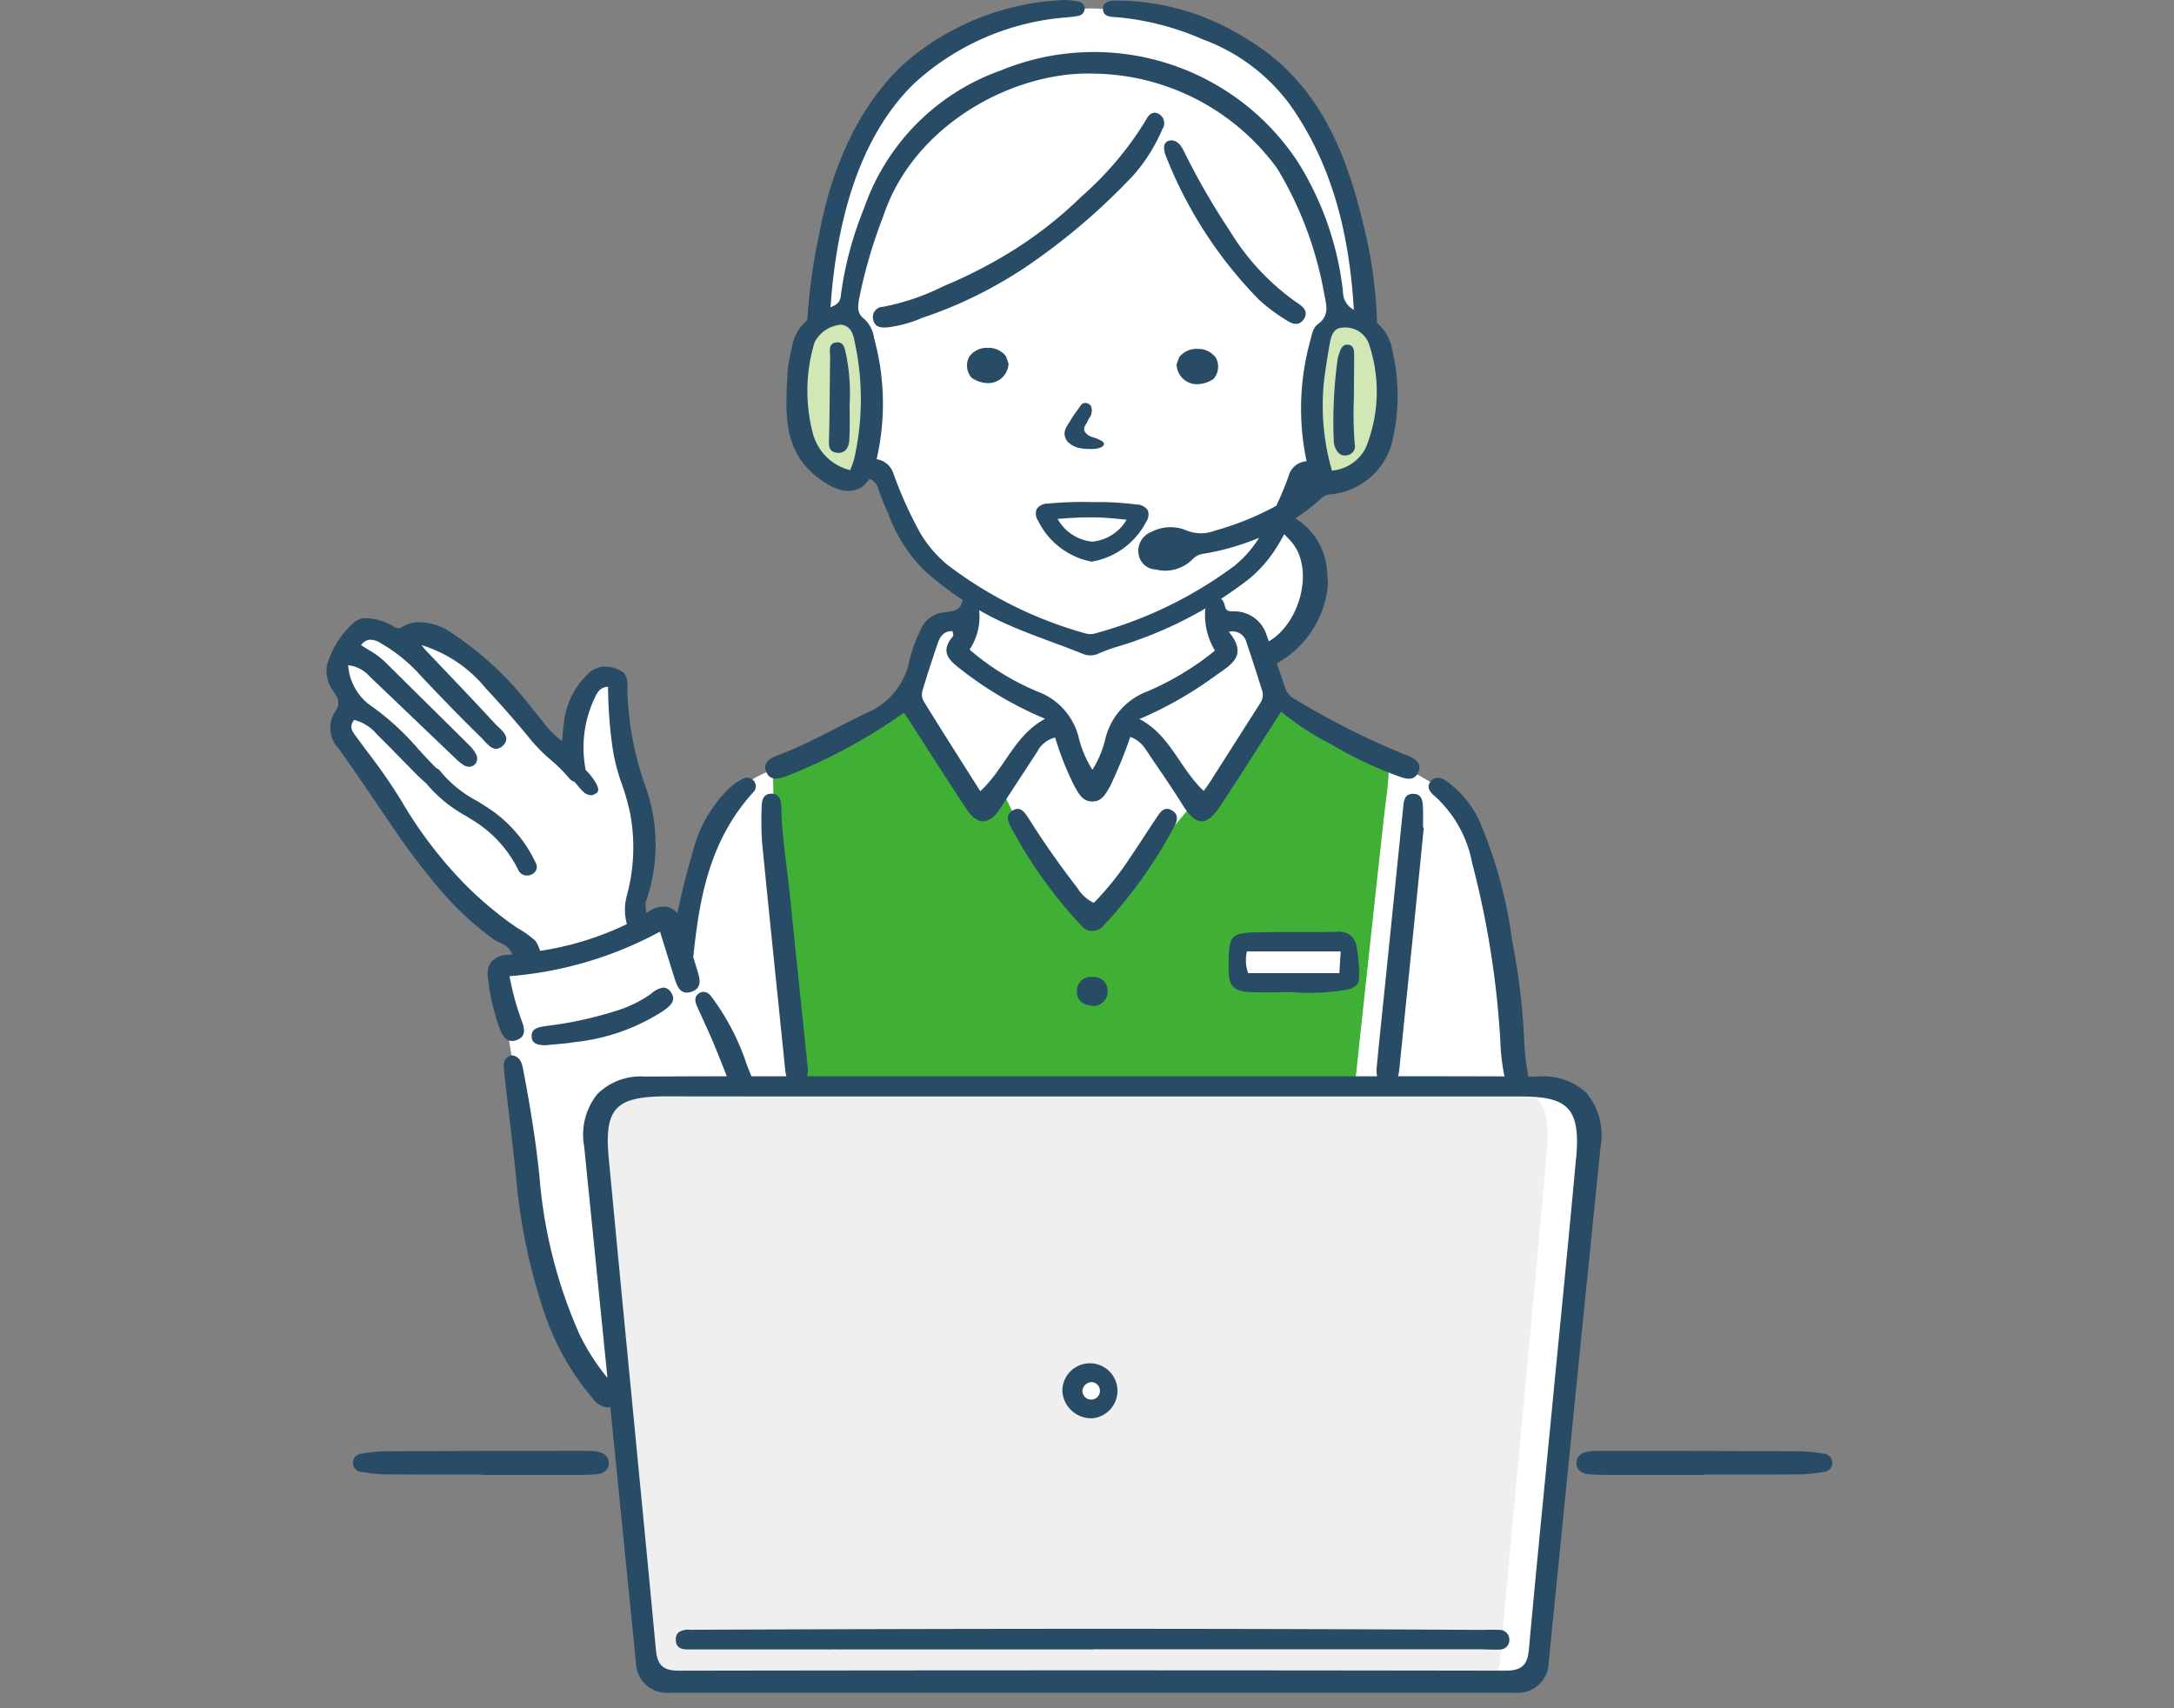 <svg height="110" viewBox="0 0 140 110" width="140" xmlns="http://www.w3.org/2000/svg" xmlns:xlink="http://www.w3.org/1999/xlink"><rect x="0" y="0" width="140" height="110" fill="#808080" stroke="none"/><clipPath id="a"><path d="m0 0h97v109h-97z"/></clipPath><g clip-path="url(#a)" transform="translate(21)"><path d="m85.82 75.1a8.783 8.783 0 0 0 -3.417-.984c0 .015-.757-4.906-.757-4.906-.062-2.073-.657-11.848-3.542-13.788-3.945-2.362-4.938-2.774-9.356-5.118-1.325-.726-1.811-.892-2.055-1.748-.237-.832-.677-1.444-.13-1.675a1.186 1.186 0 0 1 .112-.459 1.027 1.027 0 0 0 .109-.04 4.557 4.557 0 0 0 2.632-4.054 5.727 5.727 0 0 0 -.63-2.511 3.189 3.189 0 0 0 -1.565-1.733 8.793 8.793 0 0 1 .6-.974 1.142 1.142 0 0 1 .582-1.03c1.382-.846 3.116-.857 4.388-1.645a2.965 2.965 0 0 0 .692-.61v-.006c.893-1.334.712-3.217.575-4.994a4.588 4.588 0 0 0 -.659-2.415 3.925 3.925 0 0 0 -.713-1.163 4.918 4.918 0 0 1 -.117-1.887c-.512-7.172-3.644-15.32-11.091-17.271-2.561-.753-5.973-1.556-7.7-1.105-2.249-1.027-10.547 3.116-11.796 5.616a24.376 24.376 0 0 0 -3.163 5.581c-.529 2.214-1.365 6.846-1.194 8.833-1.612.958-1.936 2.514-1.771 4.193.062 1.919.369 4.211 2.071 5.427 1.438 1.189 1.985-1.6 3.277-.058a21.779 21.779 0 0 0 2.533 5.116c.429.864.519.953 1.759 1.8a17.4 17.4 0 0 1 1.947 1.46c.311 2.03-1.588.942-2.524 1.686a5.941 5.941 0 0 0 -1.235 2.528c-.3 1.022-.229 1.643-1.291 2.274a59.016 59.016 0 0 1 -5.415 3.374c-2.244 1.1-3.326 1.129-4.624 2.313-2.527 2.759-3.131 5.924-3.754 10.218-.866-4.252-2.382-.093-2.8-1.527-.136-.9.573-3.119.355-5.424-.29-3.172-1.416-6.828-1.691-9.357-.164-.922.354-1.79-.491-1.41s-1.527.509-1.745 1.705-.409 2.336-.518 3.122-.627.624-.627.624a56.1 56.1 0 0 0 -5.317-5.722c-1.636-1.248-3.245-2.4-3.245-2.4l-1.582.473s-1.663-.895-2.318-.678-1.173.271-1.445 1-.764.624-.764 1.383a6.464 6.464 0 0 0 .49 2.191c.245.654.082.383-.054 1.088a1.662 1.662 0 0 0 .218 1.41c.245.407 3.654 5.4 4.2 6.159a14.689 14.689 0 0 0 2.154 3.225c1.118 1 1.254 2.007 3.19 2.848s2.122.792 2.138 1.386.321.8-.8.889-1.778-.13-1.287 1.17a38.753 38.753 0 0 1 1.254 7.079c.527 4.51 1.219 16.683 6.1 19.22.879 8.419 1.822 16.674 1.822 16.674s-.379 1.286.541 1.877c1.854 1.045 53.963-.042 55.729.323a1.3 1.3 0 0 0 1.46-.781c1.521-10.386 2.862-23.63 3.479-34.092-.162-1.264-.08-1.917-1.225-2.7" fill="#fff" transform="translate(-5.719 -4.31)"/><path d="m217.247 656.5h-27.126q-13.564 0-27.128-.005c-3.209-.005-4.014.8-3.716 4.115.983 10.922 2.42 21.906 3.4 32.828.1 1.082.067 1.4 1.143 1.4q26.191-.047 52.383 0c1.074 0 1.458-.375 1.552-1.461.48-5.57 1.016-11.136 1.531-16.7.493-5.352 1.006-10.7 1.469-16.057.28-3.234-.508-4.118-3.508-4.118m-24.437 19.931a1.181 1.181 0 0 1 -1.159.795 1.364 1.364 0 0 1 -1.573-.686c-.441-.891.435-1.654 1.256-1.81a.482.482 0 0 1 .368.071h.017.007.009a1.281 1.281 0 0 1 .164.03 1.234 1.234 0 0 1 .912 1.6" fill="#efefef" transform="translate(-142.144 -586.471)"/><path d="m303.786 423.977a11.722 11.722 0 0 1 -3.039-1.963l-5.673 7.071h-.022c-1.215 1.523-2.585 2.9-3.811 4.42-.459.568-.924 1.133-1.419 1.67a2.686 2.686 0 0 1 -1.039.86c-.046-.047-.093-.094-.139-.142q-.578-.61-1.12-1.251c-.741-.875-1.44-1.785-2.127-2.7-.348-.466-.694-.934-1.042-1.4-.775-1.528-1.375-2.78-1.375-2.78s-.613 1.419-1.121 1.326a1.67 1.67 0 0 1 -1.17-.981c-.136-.423-4.207-6.09-4.207-6.09a12.887 12.887 0 0 1 -2.608 1.8c-1.964 1.128-5.588 2.89-5.588 2.89s.068 2.245 0 3.184 1.572 17.139 1.572 17.139l35.914-.219s1.819-16.989 2-18.343a18.807 18.807 0 0 0 .187-2.276s-2.108-1.223-4.174-2.21m.959 16.143c-1.032.054-2.06-.023-3.091-.032-.973-.009-1.946.1-2.917 0a.5.5 0 0 1 -.483-.48 4.935 4.935 0 0 1 .017-1.638.471.471 0 0 1 .525-.33 6.548 6.548 0 0 1 2.3-.171c1.189.008 2.395.161 3.582.114a.489.489 0 0 1 .483.48c.03.526.039 1.052.067 1.578a.488.488 0 0 1 -.483.48" fill="#3faf35" transform="translate(-239.512 -377)"/><path d="m283.8 200.14a3.572 3.572 0 0 0 1.592.681 4.106 4.106 0 0 0 .34-.551 6.084 6.084 0 0 0 .574-1.257 7.552 7.552 0 0 0 .174-2.605c-.062-1.009-.127-2.02-.234-3.027a6.267 6.267 0 0 0 -.828-2.725.66.66 0 0 0 -.681-.29.88.88 0 0 0 -.209-.1 16 16 0 0 0 -1.936 1.176 3.72 3.72 0 0 0 -1.063 1.551 29.525 29.525 0 0 0 .431 5.19c.494.587.972 1.182 1.479 1.754a1.06 1.06 0 0 1 .363.2" fill="#d1e7b6" transform="translate(-251.334 -169.971)"/><path d="m595.886 195.958a3.77 3.77 0 0 0 -1.175-2.162 3.7 3.7 0 0 0 -2.073-.871.98.98 0 0 1 -.122.1c-1.623 1.121-1.517 3.447-1.547 4.99-.037 1.913-.241 4.017 1.229 5.622a4.423 4.423 0 0 0 1.875-.918 5.307 5.307 0 0 0 1.491-1.828 7.616 7.616 0 0 0 .323-4.935" fill="#d1e7b6" transform="translate(-527.564 -172.345)"/><g fill="#284b66"><path d="m766.743 876.055a10.2 10.2 0 0 0 -1.53-.157c-3.819-.018-7.7-.023-11.458-.029h-1.482a4.583 4.583 0 0 0 -.664.043c-.621.091-.773.422-.791.685-.03.447.271.738.806.78.563.043 1.138.044 1.695.044h.28q1.159 0 2.319 0h3.115v-.028h1.62 1.68c1.154 0 2.046 0 2.892-.01a10.4 10.4 0 0 0 1.374-.135l.156-.022a.588.588 0 0 0 -.01-1.172" transform="translate(-670.294 -782.444)"/><path d="m31.762 875.911a4.584 4.584 0 0 0 -.664-.043h-1.483c-3.755.005-7.639.011-11.458.029a10.2 10.2 0 0 0 -1.53.157.588.588 0 0 0 -.01 1.172l.156.022a10.4 10.4 0 0 0 1.374.135c.846.007 1.737.01 2.892.01h3.3v.028h3.115q1.16 0 2.319 0h.28c.556 0 1.132 0 1.695-.044.535-.041.836-.333.806-.78-.018-.262-.17-.594-.791-.685" transform="translate(-14.352 -782.444)"/><path d="m176.582 489.9a4.008 4.008 0 0 0 -3.1-1.136h-.725a17.337 17.337 0 0 1 -.25-2.059 44.15 44.15 0 0 0 -.775-6.627 29.87 29.87 0 0 0 -2.145-7.828 6.653 6.653 0 0 0 -2.048-2.471c-.324-.241-.727-.4-1.043-.041-.342.385-.057.731.247.979a7.715 7.715 0 0 1 2.4 4.3 58.221 58.221 0 0 1 1.819 11.523 13.264 13.264 0 0 0 .263 2.217c-2.114-.006-4.367-.01-6.856-.012a2.456 2.456 0 0 0 .086-.473q.44-4.352.889-8.7.347-3.419.686-6.839h-.051c0-.382.011-.764 0-1.146-.016-.453 0-1.007-.62-1.024s-.623.532-.669.987q-.574 5.646-1.151 11.292c-.18 1.761-.37 3.521-.536 5.283a1.9 1.9 0 0 0 .023.625h-2.287q-4 0-8 0h-.035q-4.016 0-8.032 0h-.616-7.125-.456q-3.79 0-7.581 0h-2.574a1.829 1.829 0 0 0 .046-.464c-.391-3.773-.78-7.467-1.154-11.163-.192-1.9-.524-3.784-.558-5.7-.008-.435-.117-.893-.674-.87-.481.02-.588.433-.59.841a22.366 22.366 0 0 0 .026 2.289c.48 4.871.99 9.739 1.486 14.609a2.393 2.393 0 0 0 .083.458h-2.256c-.1-.247-.2-.5-.3-.758a15.276 15.276 0 0 0 -2.323-4.431.613.613 0 0 0 -.461-.245.514.514 0 0 0 -.276.084c-.358.225-.258.572-.152.814.139.315.282.629.425.942.215.472.438.959.641 1.444.251.6.493 1.212.727 1.805.046.116.092.231.138.347-1.859 0-3.593.009-5.286.016a3.961 3.961 0 0 0 -3.06 1.135 4.182 4.182 0 0 0 -.843 3.354c.5 4.951 1 9.941 1.5 14.914a14.174 14.174 0 0 1 -1.8-2.8 31.154 31.154 0 0 1 -2.579-10.183c-.211-2.056-.54-4.218-1.036-6.8l-.01-.053c-.073-.386-.156-.824-.7-.937h-.013c-.616.124-.558.663-.519 1.02.11 1.017.232 2.05.35 3.048.143 1.209.29 2.46.418 3.691a37.2 37.2 0 0 0 1.853 8.9 16.67 16.67 0 0 0 3.1 5.451 1.331 1.331 0 0 0 .891.563.659.659 0 0 0 .227-.043c.474 4.716.944 9.41 1.408 14.032l.245 2.444a1.982 1.982 0 0 0 2.131 1.944q5.522-.005 11.045 0h4.991q19.257 0 38.513 0a1.984 1.984 0 0 0 2.1-1.982l.457-4.558c.938-9.369 1.909-19.056 2.879-28.582a4.272 4.272 0 0 0 -.842-3.421m-.728 4.064c-.339 3.737-.711 7.535-1.07 11.216l-.027.272q-.2 2.022-.394 4.045-.22 2.274-.444 4.548v.029c-.372 3.8-.757 7.72-1.107 11.582-.092 1.02-.477 1.365-1.522 1.365-8.8-.014-17.665-.022-26.36-.022-8.922 0-17.947.008-26.825.023-1.049 0-1.416-.333-1.514-1.369-.5-5.351-1.029-10.764-1.535-16v-.013c-.5-5.139-1.012-10.453-1.505-15.681-.154-1.631 0-2.564.508-3.121s1.443-.8 3.181-.8h.031c3.553.005 7.392.008 12.081.008h7.73 7.733.029 27.508c1.58 0 2.47.236 2.978.789s.678 1.5.529 3.137" transform="translate(-95.341 -419.445)"/><path d="m262.963 983.391c-.115-.006-.24-.009-.382-.009s-.28 0-.42.005h-.017c-.134 0-.268.005-.4.005h-.048c-7.756-.047-15.731-.069-24.383-.069-8.059 0-16.654.02-26.274.061h-.157a1.064 1.064 0 0 0 -.767.191.6.6 0 0 0 -.153.453c.006.576.442.624.85.624h.237q9.132-.005 18.264 0h7.54v-.013h24.747c.182 0 .367.006.547.012s.366.012.55.012c.092 0 .184 0 .276-.005a.619.619 0 0 0 .669-.635.626.626 0 0 0 -.676-.629" transform="translate(-187.442 -878.438)"/><path d="m444.039 826.622a1.774 1.774 0 1 0 -1.943-1.766 1.863 1.863 0 0 0 1.943 1.766m0-2.325a.565.565 0 1 1 -.652.558.611.611 0 0 1 .652-.558" transform="translate(-394.683 -735.295)"/><path d="m264.947 372.023c.233-.075.458-.176.685-.266a35.544 35.544 0 0 0 7.028-3.872c1.361 2.106 2.684 4.193 4.052 6.252.678 1.02 1.448.975 2.112-.047q1.2-1.838 2.4-3.668a1.756 1.756 0 0 1 1.164-.934 19.134 19.134 0 0 0 1.261 3.168c.269.447.5.954 1.14.95s.86-.522 1.131-.965a30.176 30.176 0 0 0 1.308-3.192 1.944 1.944 0 0 1 .939.725c.812 1.217 1.66 2.412 2.431 3.654.835 1.345 1.526 1.42 2.382.126 1.324-2 2.608-4.033 3.962-6.135a16.531 16.531 0 0 0 3.139 2.057 25.653 25.653 0 0 0 4.55 2.151c.453.17.948.216 1.156-.341s-.2-.821-.647-1.012c-.1-.041-.195-.08-.293-.116a49.18 49.18 0 0 1 -7.02-3.544 1.257 1.257 0 0 1 -.644-.757c-.368-1.123-.767-2.237-1.173-3.348a2.172 2.172 0 0 0 -2.037-1.546c-.276-.017-.561.066-.651-.332-.082-.364-.27-.672-.725-.559-.409.1-.492.464-.547.812a4.445 4.445 0 0 0 .629 2.606 18.2 18.2 0 0 1 -4.333 2.619 4.366 4.366 0 0 0 -2.726 3.065 6.587 6.587 0 0 1 -.832 1.993 7.134 7.134 0 0 1 -.914-2.2 4.235 4.235 0 0 0 -2.569-2.819 16.21 16.21 0 0 1 -4.427-2.721 3.843 3.843 0 0 0 .587-2.757.723.723 0 0 0 -.51-.606c-.227-.061-.5 0-.537.2-.144.739-.712.691-1.254.771a1.812 1.812 0 0 0 -1.435 1.106 9.477 9.477 0 0 0 -.719 1.954 4.616 4.616 0 0 1 -2.821 3.434c-1.92.928-3.767 2-5.776 2.751-.462.172-.847.465-.632 1.015s.7.475 1.164.328m27.613-6.4c.939-.73 2.385-1.282 1.014-2.942a.93.93 0 0 1 1.142.7c.35 1.018.676 2.045 1 3.07a.935.935 0 0 1 -.106.8c-1.191 1.876-2.387 3.748-3.629 5.7-1.6-1.5-2.174-3.627-4.165-4.654a24.176 24.176 0 0 0 4.74-2.678m-18.693.79c.3-1 .626-1.986.959-2.972.147-.436.376-.807.958-.805.018.143.077.28.034.33-.983 1.145-.047 1.692.714 2.3a23.422 23.422 0 0 0 5.218 3.019c-2 1.076-2.583 3.2-4.178 4.663-1.243-1.965-2.471-3.89-3.671-5.834a.97.97 0 0 1 -.036-.7" transform="translate(-235.439 -321.996)"/><path d="m11.973 400.36a.906.906 0 0 0 .334-.071c.59-.236.466-.741.3-1.2a17.111 17.111 0 0 1 -.793-2.9 24.325 24.325 0 0 0 9.687-2.869l.281.9c.219.705.426 1.371.637 2.036l.005.017c.145.457.31.974.806.974a.967.967 0 0 0 .322-.063c.692-.249.508-.854.36-1.341l-.034-.114c-.075-.255-.154-.511-.233-.766.39-3.786 1.034-7.5 3.861-10.618a.529.529 0 0 0 .079-.675.55.55 0 0 0 -.743-.191 3.965 3.965 0 0 0 -.859.583 8.639 8.639 0 0 0 -2.393 4.216c-.388 1.275-.7 2.562-.969 3.857a1.115 1.115 0 0 0 -.883-.431 1.846 1.846 0 0 0 -.969.325c-.042.026-.085.051-.127.077a1.29 1.29 0 0 1 -.066-.337c0-.113 0-.226.005-.339a11.146 11.146 0 0 0 -.028-7.5 19.78 19.78 0 0 1 -1.148-6.157c0-.07 0-.141 0-.211 0-.434 0-.843-.514-1.085a1.984 1.984 0 0 0 -1.108-.212 1.636 1.636 0 0 0 -.8.348 5.051 5.051 0 0 0 -1.672 3.323c-.039.214-.057.431-.078.682-.011.125-.022.258-.036.4v.038l-.032-.023a6.6 6.6 0 0 1 -1.261-1.3c-.1-.125-.2-.25-.3-.372l-.3-.361a21.041 21.041 0 0 0 -5.198-4.9 3.662 3.662 0 0 0 -2.34-.7 2.458 2.458 0 0 0 -.916.326.405.405 0 0 1 -.153.055.6.6 0 0 1 -.393-.135 1.247 1.247 0 0 0 -.173-.1 3.531 3.531 0 0 0 -1.7-.408 1.244 1.244 0 0 0 -.7.331 5.809 5.809 0 0 0 -1.691 2.768 2.243 2.243 0 0 0 .46 1.643l.1.174a.879.879 0 0 1 -.01 1.089 1.926 1.926 0 0 0 .241 2.416c.746 1.038 1.475 2.112 2.181 3.151q.523.77 1.049 1.538a44.632 44.632 0 0 0 3.637 4.781 20.179 20.179 0 0 0 2.008 1.94c.342.285.7.559 1.053.827.239.18.538.243.778.416a1.331 1.331 0 0 1 .453.574c-.093.009-.184.02-.278.028a1.482 1.482 0 0 0 -1.065.435 1.368 1.368 0 0 0 -.226 1.042 13.305 13.305 0 0 0 .776 3.3c.12.33.331.769.781.769m-.875-8.166a22.993 22.993 0 0 1 -2.249-2.013 27.429 27.429 0 0 1 -3.888-5.081l-.1-.175a36.886 36.886 0 0 0 -2.187-3.16c-.234-.314-.468-.629-.7-.945l-.074-.1c-.208-.272-.444-.581-.111-1.022l.008-.011h.014a2.847 2.847 0 0 1 1.468.941c.5.488.992.994 1.471 1.483q.522.533 1.047 1.062c.235.236.434.419.63.582a8.858 8.858 0 0 0 2.588 2.123l.414.262a7.761 7.761 0 0 1 2.945 3.213.6.6 0 0 0 .649.346.646.646 0 0 0 .482-.308.506.506 0 0 0 0-.476 8.575 8.575 0 0 0 -2.716-3.311c-.349-.251-.724-.482-1.086-.706a7.66 7.66 0 0 1 -2.344-1.898.6.6 0 0 0 -.274-.213c-.378-.381-.749-.782-1.108-1.17a16.923 16.923 0 0 0 -3.282-2.976 3.523 3.523 0 0 1 -1.277-2.446v-.024h.024a2.124 2.124 0 0 1 1.334.693c1.152 1.1 2.319 2.213 3.447 3.294q1.047 1 2.094 2a3.328 3.328 0 0 0 .522.428.672.672 0 0 0 .438.114.531.531 0 0 0 .316-.17.555.555 0 0 0 .025-.687 2.137 2.137 0 0 0 -.351-.471q-1.66-1.648-3.326-3.292l-2.186-2.162a5.532 5.532 0 0 0 -1.027-.744c-.151-.093-.307-.189-.462-.292l-.02-.013.016-.019a.812.812 0 0 1 .516-.327 1.267 1.267 0 0 1 .751.233 10.185 10.185 0 0 1 2.51 2.029c1.373 1.464 2.657 2.78 3.928 4.023.06.059.122.126.187.2.248.272.529.58.851.537a.7.7 0 0 0 .4-.23.579.579 0 0 0 .195-.415c-.005-.278-.272-.533-.508-.757-.074-.071-.145-.138-.205-.2-1.039-1.128-2.115-2.258-3.155-3.351q-.645-.678-1.289-1.356c-.064-.068-.123-.142-.181-.213l-.081-.1-.044-.053.067.018a8.613 8.613 0 0 1 4.07 2.76c1.028 1.1 2.047 2.27 3.027 3.465a10.428 10.428 0 0 0 1.159 1.145 10.132 10.132 0 0 1 1.191 1.185.617.617 0 0 0 .335.223c.119.142.238.284.36.424a1.938 1.938 0 0 0 .323.316.584.584 0 0 0 .241.1.414.414 0 0 0 .231.023.341.341 0 0 0 .152-.071l.023-.006a.3.3 0 0 0 .2-.337 1.438 1.438 0 0 0 -.22-.481 3.782 3.782 0 0 0 -.31-.429c-.089-.106-.184-.205-.282-.3-.005-.048-.012-.1-.019-.147a7.414 7.414 0 0 1 .57-4.406l.04-.084c.149-.318.3-.646.772-.709l.061-.006h.024v.024a29.588 29.588 0 0 0 .281 3.839l.006.047a12.137 12.137 0 0 0 .606 2.367 15.01 15.01 0 0 1 .533 1.894 11.876 11.876 0 0 1 -.224 5.31 3.443 3.443 0 0 0 .011 1.8 19.407 19.407 0 0 1 -5.585 1.723c-.006-.018-.012-.037-.019-.055-.023-.057-.2-.548-.276-.516l.044-.019a6.307 6.307 0 0 0 -1.223-.887q-.619-.421-1.209-.882" transform="translate(0 -333.329)"/><path d="m419.975 488.416c-.507-.311-.764.091-1 .444-.563.839-1.106 1.691-1.674 2.526a19.269 19.269 0 0 1 -2.375 2.974 2.526 2.526 0 0 1 -1.059-.964 55.32 55.32 0 0 1 -3.175-4.535c-.243-.348-.494-.754-1-.445-.422.257-.328.664-.13 1.017a29.669 29.669 0 0 0 4.538 6.367.92.92 0 0 0 1.469 0 29.555 29.555 0 0 0 4.538-6.365c.2-.352.294-.759-.128-1.017" transform="translate(-365.487 -436.22)"/><path d="m451.9 589.849a.884.884 0 0 0 -1 .941c.008.615.429.893 1.11.92a.915.915 0 0 0 .861-1.007.877.877 0 0 0 -.976-.854" transform="translate(-402.547 -526.933)"/><path d="m548.88 562.567c-1.486.026-2.973 0-4.46.021-2.475.027-2.476.034-2.477 2.462 0 .948.324 1.34 1.278 1.388.93.047 1.865.01 2.8.01a14.242 14.242 0 0 0 3.646-.18c.427-.133.677-.332.676-.765a9.106 9.106 0 0 0 -.162-1.975 1.106 1.106 0 0 0 -1.3-.961m.193 2.658h-5.874a2.425 2.425 0 0 1 -.076-1.4h6.036c-.032.523-.057.921-.087 1.4" transform="translate(-483.822 -502.561)"/><path d="m131.873 596.237a1.475 1.475 0 0 0 -.783.39l-.01.008a7.673 7.673 0 0 1 -2.053 1.033 24.332 24.332 0 0 1 -4.634 1.03l-.162.025c-.37.057-.877.135-.84.675.034.5.47.527.82.548h.084c.2-.021.395-.038.59-.055.433-.038.841-.073 1.254-.142a13 13 0 0 0 5.7-1.995l.045-.032c.383-.278.859-.623.482-1.177a.6.6 0 0 0 -.5-.311" transform="translate(-110.155 -532.64)"/><path d="m433.333 303.571a.865.865 0 0 0 -.7-.362 19.193 19.193 0 0 0 -2.506-.16h-.4-.111a23.1 23.1 0 0 0 -2.718.1.865.865 0 0 0 -.711.346.788.788 0 0 0 .088.755 4.846 4.846 0 0 0 3.388 2.624l.059.014.064-.013a4.847 4.847 0 0 0 3.443-2.549.788.788 0 0 0 .105-.753m-3.593 2.024a2.872 2.872 0 0 1 -2.208-1.462c.785-.069 1.514-.1 2.221-.1s1.437.066 2.22.153a2.872 2.872 0 0 1 -2.233 1.412" transform="translate(-380.424 -270.72)"/><path d="m444.976 244.239a.835.835 0 0 0 .133-.769.435.435 0 0 0 -.38-.226.357.357 0 0 0 -.312.195l-.263.363c-.073.1-.147.2-.215.306-.056.085-.107.171-.158.257s-.087.146-.145.236a1.425 1.425 0 0 0 -.227.476.8.8 0 0 0 .255.73 1.543 1.543 0 0 0 .818.365 3.876 3.876 0 0 0 .482.038h.05.124a1.541 1.541 0 0 0 .481-.061c.24-.077.351-.188.311-.316a.415.415 0 0 0 -.2-.17l-.021-.012a2.121 2.121 0 0 0 -.264-.122c-.059-.023-.12-.042-.181-.06a1.594 1.594 0 0 1 -.223-.08.8.8 0 0 1 -.3-.237.384.384 0 0 1 -.087-.211.674.674 0 0 1 .129-.339 3.589 3.589 0 0 0 .191-.369" transform="translate(-395.842 -217.298)"/><path d="m511.988 210.626a1.4 1.4 0 0 0 -1.155.515l-.016.022-.173.474.008.049a1.311 1.311 0 0 0 1.313 1.214 1.911 1.911 0 0 0 1.041-.328l.037-.024.023-.037a1.2 1.2 0 0 0 .125-1.293 1.381 1.381 0 0 0 -1.2-.591" transform="translate(-455.88 -188.159)"/><path d="m387.345 210.51a1.4 1.4 0 0 0 -1.15-.527 1.381 1.381 0 0 0 -1.209.579 1.2 1.2 0 0 0 .112 1.294l.022.037.037.025a1.911 1.911 0 0 0 1.037.338 1.311 1.311 0 0 0 1.325-1.2l.009-.048-.168-.476z" transform="translate(-343.575 -187.585)"/><path d="m345.126 72.106a10.9 10.9 0 0 0 1.863-2.961.688.688 0 0 0 -.2-.98c-.438-.248-.7.079-.874.416a21.049 21.049 0 0 1 -4.115 4.879 26.355 26.355 0 0 1 -5.018 3.844 30.335 30.335 0 0 1 -3.882 1.942 14.84 14.84 0 0 1 -3.916 1.331.652.652 0 0 0 -.62.774c.062.443.39.587.808.549h.108a8.139 8.139 0 0 0 2.285-.629q1.148-.38 2.257-.864a28.669 28.669 0 0 0 4.167-2.255 41.265 41.265 0 0 0 7.137-6.046" transform="translate(-293.142 -60.817)"/><path d="m509.3 95.007a11.458 11.458 0 0 0 1.772 1.323c.379.253.842.4 1.14-.114.264-.457-.063-.755-.418-.984a15.351 15.351 0 0 1 -4.373-4.657 45.232 45.232 0 0 1 -2.865-4.943c-.19-.387-.36-.805-.84-.886-.512-.013-.678.365-.388 1.068a27.556 27.556 0 0 0 5.972 9.193" transform="translate(-449.223 -75.706)"/><path d="m315.5 22.491a2.961 2.961 0 0 0 -.972-1.7 29.161 29.161 0 0 0 -.906-6.434c-1.137-4.73-2.943-9.113-7.4-11.8a15.7 15.7 0 0 0 -8.488-2.525c-.381.007-.874.032-.854.566.017.465.475.481.831.5a17.465 17.465 0 0 1 5.553 1.415 12.227 12.227 0 0 1 5.622 4.176c2.822 3.961 3.866 8.522 4.148 13.255a1.3 1.3 0 0 1 -.7-1.161 19.836 19.836 0 0 0 -2.9-8.349 15.726 15.726 0 0 0 -19.14-5.9 14.391 14.391 0 0 0 -8.8 8.865 22.726 22.726 0 0 0 -1.494 5.601c-.036.434-.238.62-.667.78.348-5.062 1.639-10.738 5.36-14.388a16.384 16.384 0 0 1 9.857-4.279 6.12 6.12 0 0 0 .713-.095.481.481 0 0 0 .437-.481.449.449 0 0 0 -.392-.431 3.711 3.711 0 0 0 -.887-.11 16.718 16.718 0 0 0 -9.2 3.18c-3.677 2.612-5.733 7.276-6.554 11.585a38.742 38.742 0 0 0 -.83 5.853 2.859 2.859 0 0 0 -1 1.811 13.174 13.174 0 0 0 -.256 1.3c-.135 2.782-.494 5.566 2.5 7.414 1.215.75 2.2.564 2.759-.311a.954.954 0 0 1 .571.653 14.641 14.641 0 0 0 .629 1.56 10.066 10.066 0 0 0 2.3 3.657 20.987 20.987 0 0 0 4.363 3.024c1.907.97 3.957 1.595 5.932 2.4a1.242 1.242 0 0 0 .964-.046c.321-.134.646-.264.977-.371a26.021 26.021 0 0 0 8.753-4.465 8.357 8.357 0 0 0 1.733-2.007c.176-.276.339-.559.492-.845.025.03.052.06.079.089.142.153.293.3.424.46 1.472 1.808.445 5.318-1.589 6.408.21.483.305.936.474 1.434a6.406 6.406 0 0 0 3.424-5.2c-.009-.127-.026-.439-.057-.75a4.285 4.285 0 0 0 -1.778-3.277 2.174 2.174 0 0 0 -.271-.167 14.178 14.178 0 0 0 1.571-1.2 1.061 1.061 0 0 1 .667-.355 4.519 4.519 0 0 0 3.989-3.314 12.822 12.822 0 0 0 .012-6.02m-37.248 5.616a10.832 10.832 0 0 1 .049-6.061 2.111 2.111 0 0 1 1.74-1.151c.692.132.77.716.882 1.269a17.347 17.347 0 0 1 -.071 7.4 6.842 6.842 0 0 1 -.256.7 3.3 3.3 0 0 1 -2.338-2.161m27.117 8.3a26.684 26.684 0 0 1 -8.886 4.343 1.23 1.23 0 0 1 -.785.019 26.24 26.24 0 0 1 -8.852-4.413 7.864 7.864 0 0 1 -1.724-2.009 25.866 25.866 0 0 1 -1.733-3.833 1.351 1.351 0 0 0 -1.093-.95 15.9 15.9 0 0 0 -.162-7.79 2.076 2.076 0 0 0 -.628-1.239c-.489-.355-.414-.784-.346-1.256a31.891 31.891 0 0 1 1.55-5.321c1.951-5.949 8.411-9.371 13.5-9.224a14.833 14.833 0 0 1 11.891 6.12 23.59 23.59 0 0 1 3.03 8.124c.145.7.323 1.359-.423 1.893-.325.233-.394.71-.5 1.109a16.414 16.414 0 0 0 -.223 7.716 1.271 1.271 0 0 0 -1.152.937 19.043 19.043 0 0 1 -.8 1.93 18.661 18.661 0 0 1 -3.945 1.6 2.5 2.5 0 0 1 -1.95-.057 2.643 2.643 0 0 0 -2.154.143 1.3 1.3 0 0 0 -.817 1.426 1.151 1.151 0 0 0 1.1.988 2.47 2.47 0 0 0 2.37-.653 1.187 1.187 0 0 1 .756-.365 16.288 16.288 0 0 0 3.533-1.02 7.213 7.213 0 0 1 -1.557 1.778m8.426-7.572a2.708 2.708 0 0 1 -2.176 1.468 14.985 14.985 0 0 1 -.508-5.792c.087-.755.214-1.505.341-2.254.09-.53.221-1.158.862-1.163a1.62 1.62 0 0 1 1.654.963 9.57 9.57 0 0 1 -.174 6.778" transform="translate(-246.849 .005)"/><path d="m303.262 210.668a12.8 12.8 0 0 0 -.213-3.149c-.1-.372-.108-.938-.681-.848-.515.08-.358.6-.363.955-.028 1.728-.023 3.457-.069 5.185-.012.443-.067.877.481.957.572.083.794-.348.823-.816.046-.759.019-1.522.023-2.283" transform="translate(-269.547 -184.618)"/><path d="m606.331 211.378c0-.908.014-1.817.011-2.725 0-.277-.066-.551-.408-.577-.275-.021-.418.183-.5.416a3.265 3.265 0 0 0 -.151.5 29.636 29.636 0 0 0 -.252 5.257 1.166 1.166 0 0 0 .085.428c.142.358.382.611.807.512a.59.59 0 0 0 .455-.743 25.1 25.1 0 0 1 -.045-3.073" transform="translate(-540.141 -185.88)"/></g></g><path d="m0 0h140v110h-140z" fill="none"/></svg>